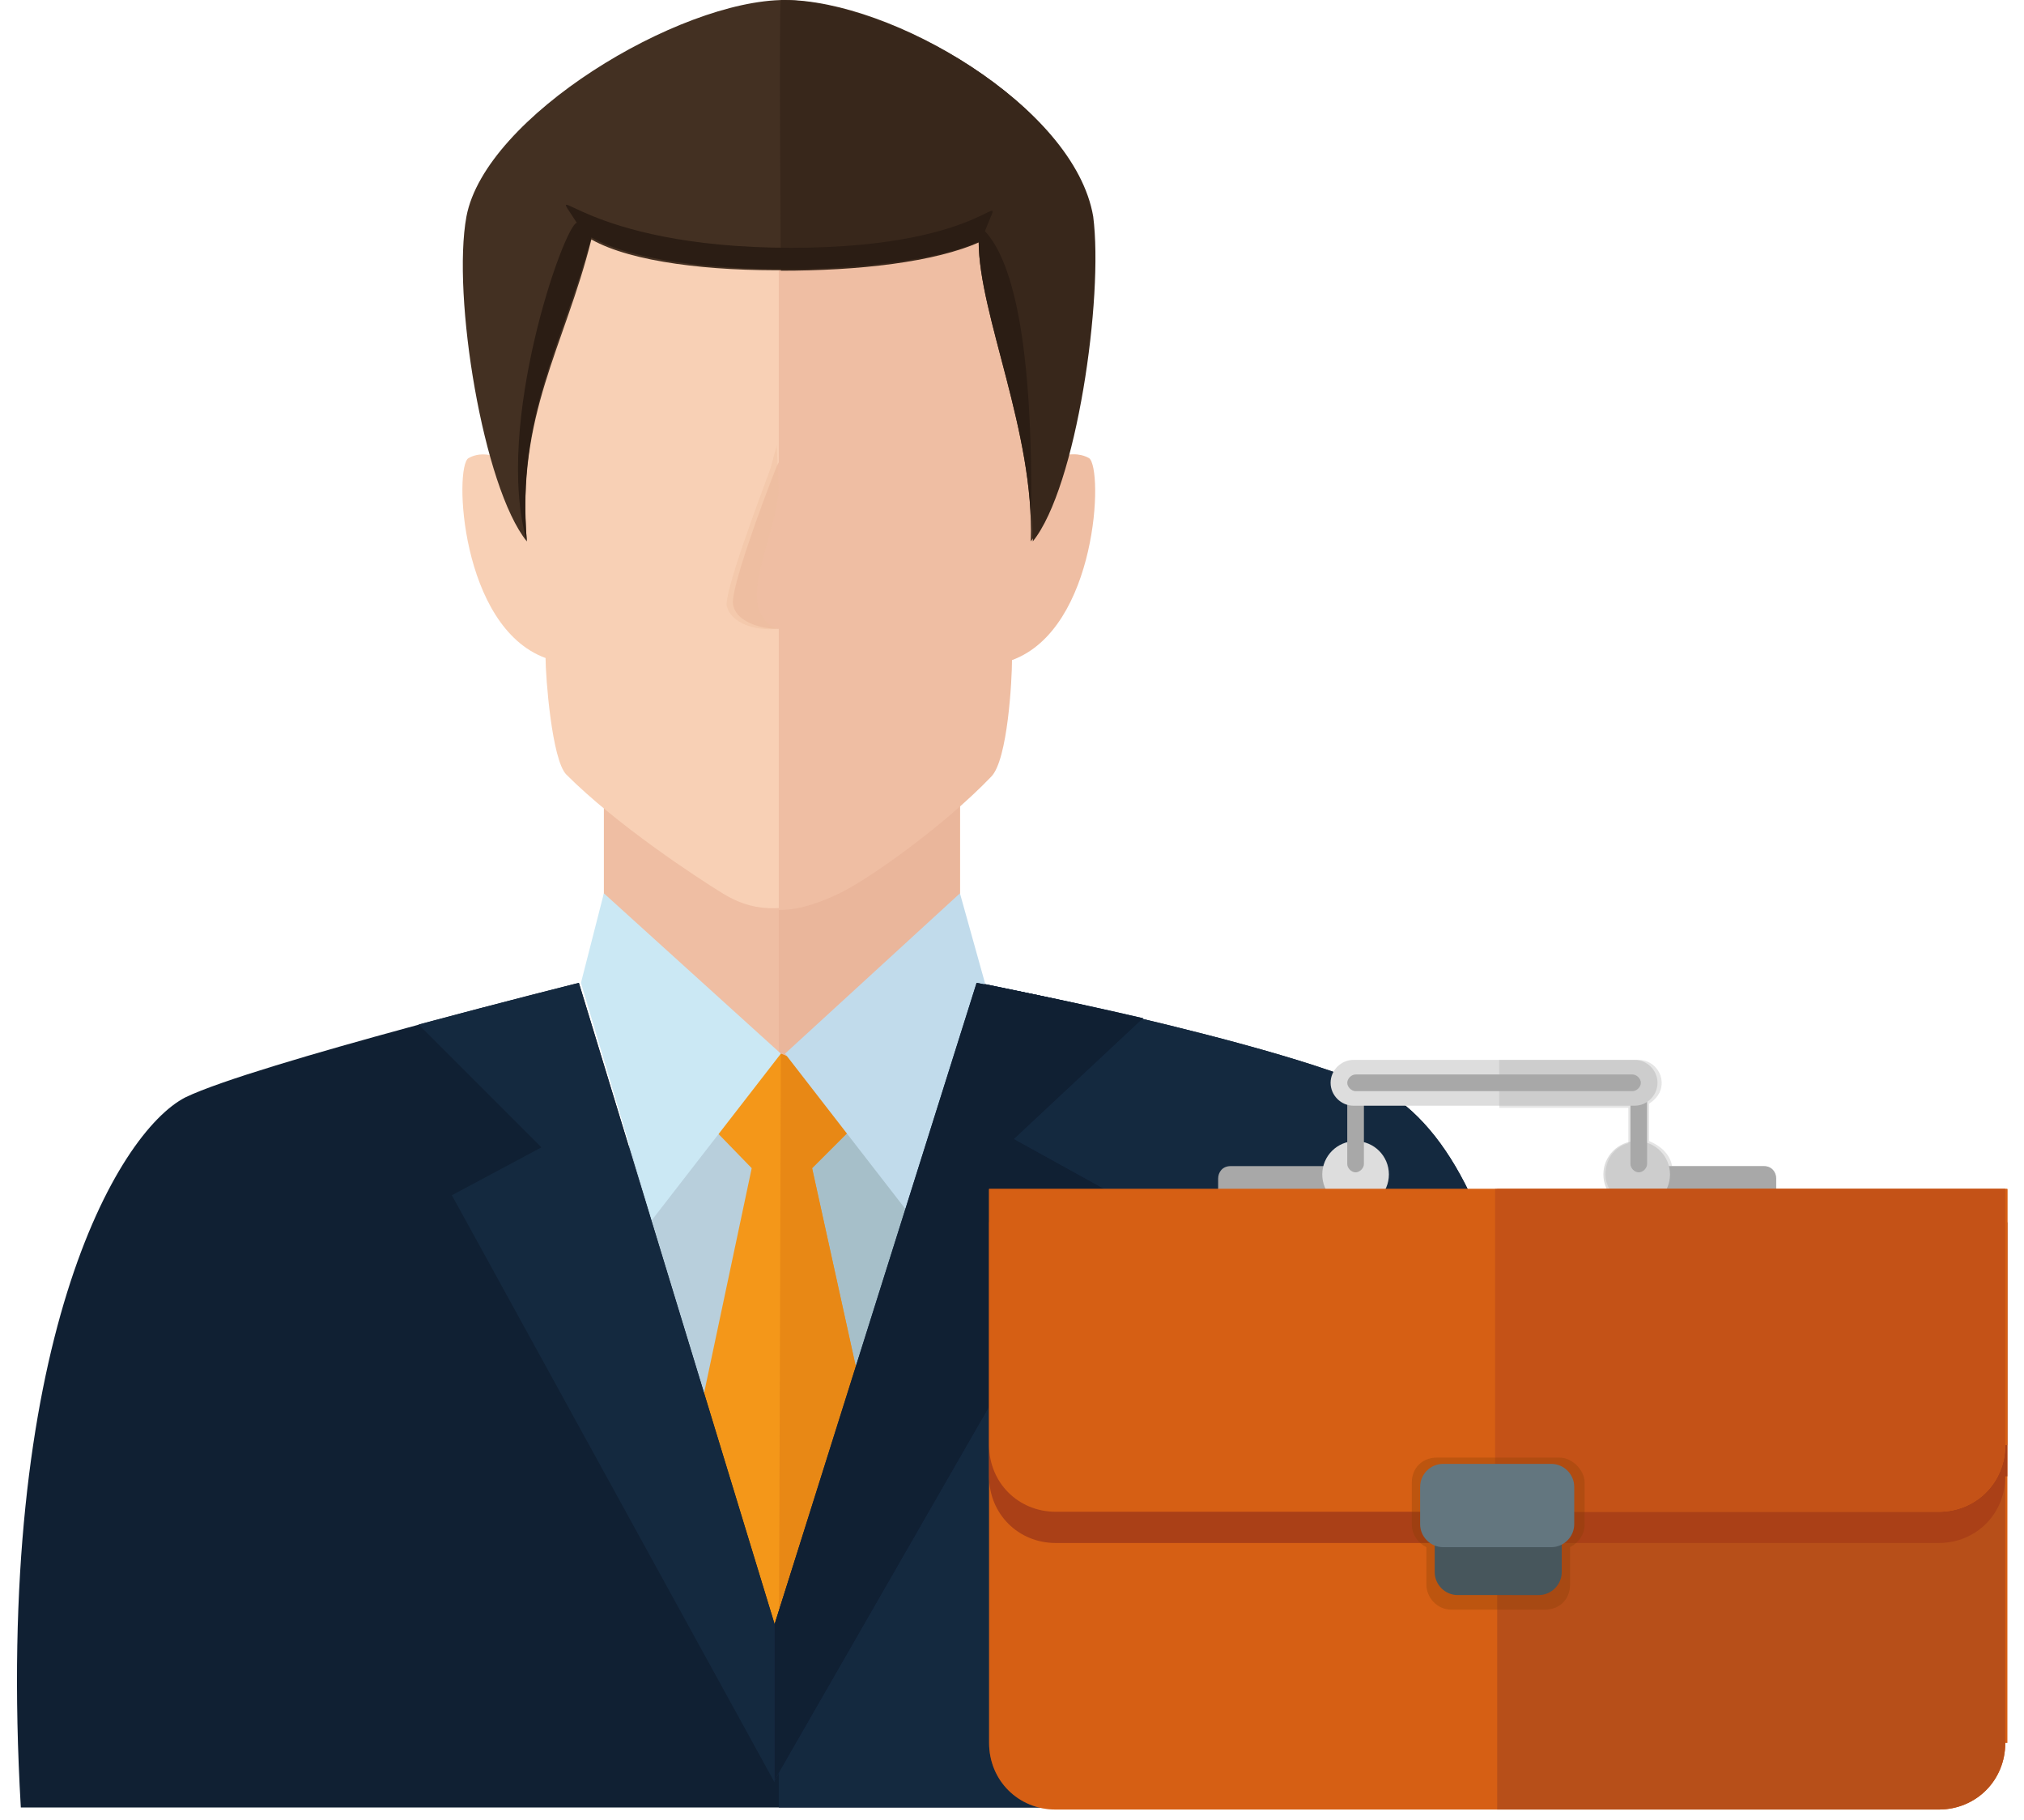 <svg xmlns="http://www.w3.org/2000/svg" width="97.2" height="87.4" viewBox="0 0 97.2 87.4"><path fill="#EFBEA3" d="M29 44.3v-6.7h17.1v6.7l-8.4 7.4"/><path fill="#EAB69B" d="M37.4 51.7l8.7-7.4v-6.7h-8.7"/><path fill="#B8CFDC" d="M42.4 50.7H32.1l-3.7 8.5 9 23 9.9-22.8"/><path fill="#A6BFC9" d="M37.4 82.2l9.9-22.8-4.9-8.7h-4.9"/><path fill="#F49719" d="M41.6 67.9L39 56.1l3.4-3.4-4.9-2.1-4.7 2.1 3.3 3.4-2.5 11.8 3.8 13.6"/><path fill="#E88815" d="M37.4 81.5l4.2-13.6L39 56.1l3.4-3.4-4.9-2.1"/><path fill="#102033" d="M1 86.8h73.4c0-11.4-.4-28.3-6.9-33.7-2.8-2.4-20.5-5.9-20.5-5.9L37.2 78l-9.4-30.8s-15.6 3.9-18.9 5.5C5.6 54.4-.3 64.6 1 86.8z"/><path fill="#14293F" d="M37.4 86.8h37c0-11.4-.4-28.3-6.9-33.7-2.8-2.4-20.5-5.9-20.5-5.9L37.4 78v8.8z"/><path fill="#CBE8F4" d="M29 42.9l-1.1 4.3 3.4 11.4 6.2-8"/><path fill="#C1DBEB" d="M46.1 42.9l1.2 4.3-3.4 11.4-6.2-8"/><path fill="#F8D0B5" d="M24 18.3V22s-.8-.4-1.5 0-.4 8.1 3.7 9.6c0 .9.3 4.9 1 5.6 2.4 2.4 6.2 4.9 7.5 5.7 1.3.8 2.8 1.1 5.3 0 1.4-.6 5.2-3.3 7.5-5.7.8-.8 1-4.7 1-5.6 4.1-1.5 4.4-9.2 3.7-9.6-.7-.4-1.5 0-1.5 0l.1-5.4C49.2 6 26.4.3 24 18.3z"/><path fill="#182F4F" d="M54.9 48.9c-4.3-1-8-1.7-8-1.7L37.2 78v7.5l16.2-28.2-4.7-2.6 6.2-5.8z"/><path fill="#102033" d="M54.9 48.9c-4.3-1-8-1.7-8-1.7L37.2 78v7.5l16.2-28.2-4.7-2.6 6.2-5.8z"/><path fill="#14293F" d="M37.2 78l-9.4-30.8s-3.6.9-7.7 2l5.9 5.9-4.3 2.3 15.5 28.2V78z"/><path fill="#EFBEA3" d="M52.3 22c-.7-.4-1.5 0-1.5 0v-9.6c-.9-2.5-6.8-2-13.4-2.3v12.1l-.1.2c-.8 2-2.2 5.9-2.1 6.6.1.8 1.2 1.2 2.2 1.2v13.5c.8 0 1.6-.2 2.7-.7 1.4-.6 5.2-3.3 7.5-5.7.8-.8 1-4.7 1-5.6 4.1-1.5 4.4-9.2 3.7-9.7z"/><path fill="#433022" d="M25.3 26c-2.1-2.6-3.6-11.8-2.9-15.6C23.3 5.6 32.6 0 37.7 0c5.1 0 13.9 5.1 14.7 10.4.6 3.9-.8 13-2.9 15.6.2-5.2-2.5-10.9-2.5-14.4-3.4 1.6-14.7 2.1-18.6-.1-1.3 5.2-3.6 8.4-3.1 14.5z"/><path fill="#38271B" d="M37.5 13c3.7 0 7.4-.4 9.6-1.4 0 3.5 2.6 9.1 2.5 14.4 2.1-2.6 3.4-11.7 2.9-15.6C51.6 5.1 42.8 0 37.5 0c-.1 0 0 13 0 13z"/><path fill="#A8A8A8" d="M66 58.2c0 .3-.2.6-.6.6h-6.3c-.3 0-.6-.2-.6-.6v-1.6c0-.3.2-.6.6-.6h6.3c.3 0 .6.2.6.6v1.6zM77.8 58.2c0 .3.2.6.6.6h6.3c.3 0 .6-.2.6-.6v-1.6c0-.3-.2-.6-.6-.6h-6.3c-.3 0-.6.2-.6.6v1.6z"/><circle fill="#DDD" cx="65.1" cy="56.4" r="1.6"/><circle fill="#DDD" cx="78.6" cy="56.4" r="1.6"/><path fill="#A8A8A8" d="M65.5 55.9c0 .2-.2.4-.4.4s-.4-.2-.4-.4v-3.7c0-.2.2-.4.4-.4s.4.2.4.4v3.7zM79.1 55.9c0 .2-.2.4-.4.4s-.4-.2-.4-.4v-3.7c0-.2.2-.4.4-.4s.4.2.4.4v3.7z"/><path fill="#DDD" d="M79.6 52c0 .6-.5 1.1-1.1 1.1H65c-.6 0-1.1-.5-1.1-1.1 0-.6.5-1.1 1.1-1.1h13.5c.6 0 1.1.5 1.1 1.1z"/><path fill="#A8A8A8" d="M78.8 52c0 .2-.2.4-.4.4H65.1c-.2 0-.4-.2-.4-.4s.2-.4.4-.4h13.3c.2 0 .4.2.4.4z"/><path opacity=".3" fill="#A8A8A8" d="M71.8 53.2h6.4v1.7c-.7.2-1.1.8-1.1 1.5 0 .5.3 1 .7 1.3v.5c0 .3.2.6.6.6h6.3c.3 0 .6-.2.6-.6v-1.6c0-.3-.2-.6-.6-.6h-4.4c-.1-.6-.6-1-1.1-1.2V53c.3-.2.6-.5.6-1 0-.6-.5-1.1-1.1-1.1H72v2.3z"/><path fill="#D65F14" d="M96.3 83.7c0 1.8-1.4 3.2-3.2 3.2H50.7c-1.8 0-3.2-1.4-3.2-3.2V57.1h48.9v26.6z"/><path opacity=".3" fill="#D65F14" d="M96.3 83.7c0 1.8-1.4 3.2-3.2 3.2H50.7c-1.8 0-3.2-1.4-3.2-3.2V57.1h48.9v26.6z"/><path fill="#B74F19" d="M96.3 83.7c0 1.8-1.4 3.2-3.2 3.2H71.9V57.1h24.4v26.6z"/><path opacity=".4" fill="#EFBF9E" d="M37.3 30.2c-1.1.1-2.2-.3-2.4-1.1-.1-.7 1.4-4.7 2.1-6.6l.3-1.1.1 2.1c-.2 2.6-2.2 5.7-.1 6.7z"/><path fill="#2B1D14" d="M49.5 26c.2-5.2-2.5-10.9-2.5-14.4-3.4 1.6-14.7 2-18.6-.2-1.4 5.2-3.6 8.5-3.1 14.6-1.6-5.6 1.8-15.2 2.4-15.3-1.6-2.5.1 1.2 10.3 1.2 9.9 0 10.3-3.4 9.3-.8 1.4 1.5 2.4 5.7 2.2 14.9z"/><path fill="#AA4017" d="M96.3 70.9c0 1.8-1.4 3.2-3.2 3.2H50.7c-1.8 0-3.2-1.4-3.2-3.2V58.7h48.9v12.2z"/><path fill="#D65F14" d="M96.3 69.4c0 1.8-1.4 3.2-3.2 3.2H50.7c-1.8 0-3.2-1.4-3.2-3.2V57.1h48.9v12.3z"/><path fill="#C45217" d="M96.3 69.4c0 1.8-1.4 3.2-3.2 3.2H71.8V57.1h24.5v12.3z"/><path opacity=".3" fill="#833C04" d="M74.9 70H69c-.7 0-1.2.5-1.2 1.2v2c0 .5.3.9.7 1.1v1.8c0 .6.5 1.2 1.2 1.2h4.5c.7 0 1.2-.5 1.2-1.2v-1.8c.4-.2.7-.6.7-1.1v-2c0-.6-.6-1.2-1.2-1.2z"/><path fill="#47565C" d="M70 76.6c-.6 0-1.1-.5-1.1-1.1v-3.1H75v3.1c0 .6-.5 1.1-1.1 1.1H70z"/><path fill="#63767F" d="M75.6 73.2c0 .6-.5 1.1-1.1 1.1h-5.2c-.6 0-1.1-.5-1.1-1.1v-1.8c0-.6.5-1.1 1.1-1.1h5.2c.6 0 1.1.5 1.1 1.1v1.8z"/></svg>